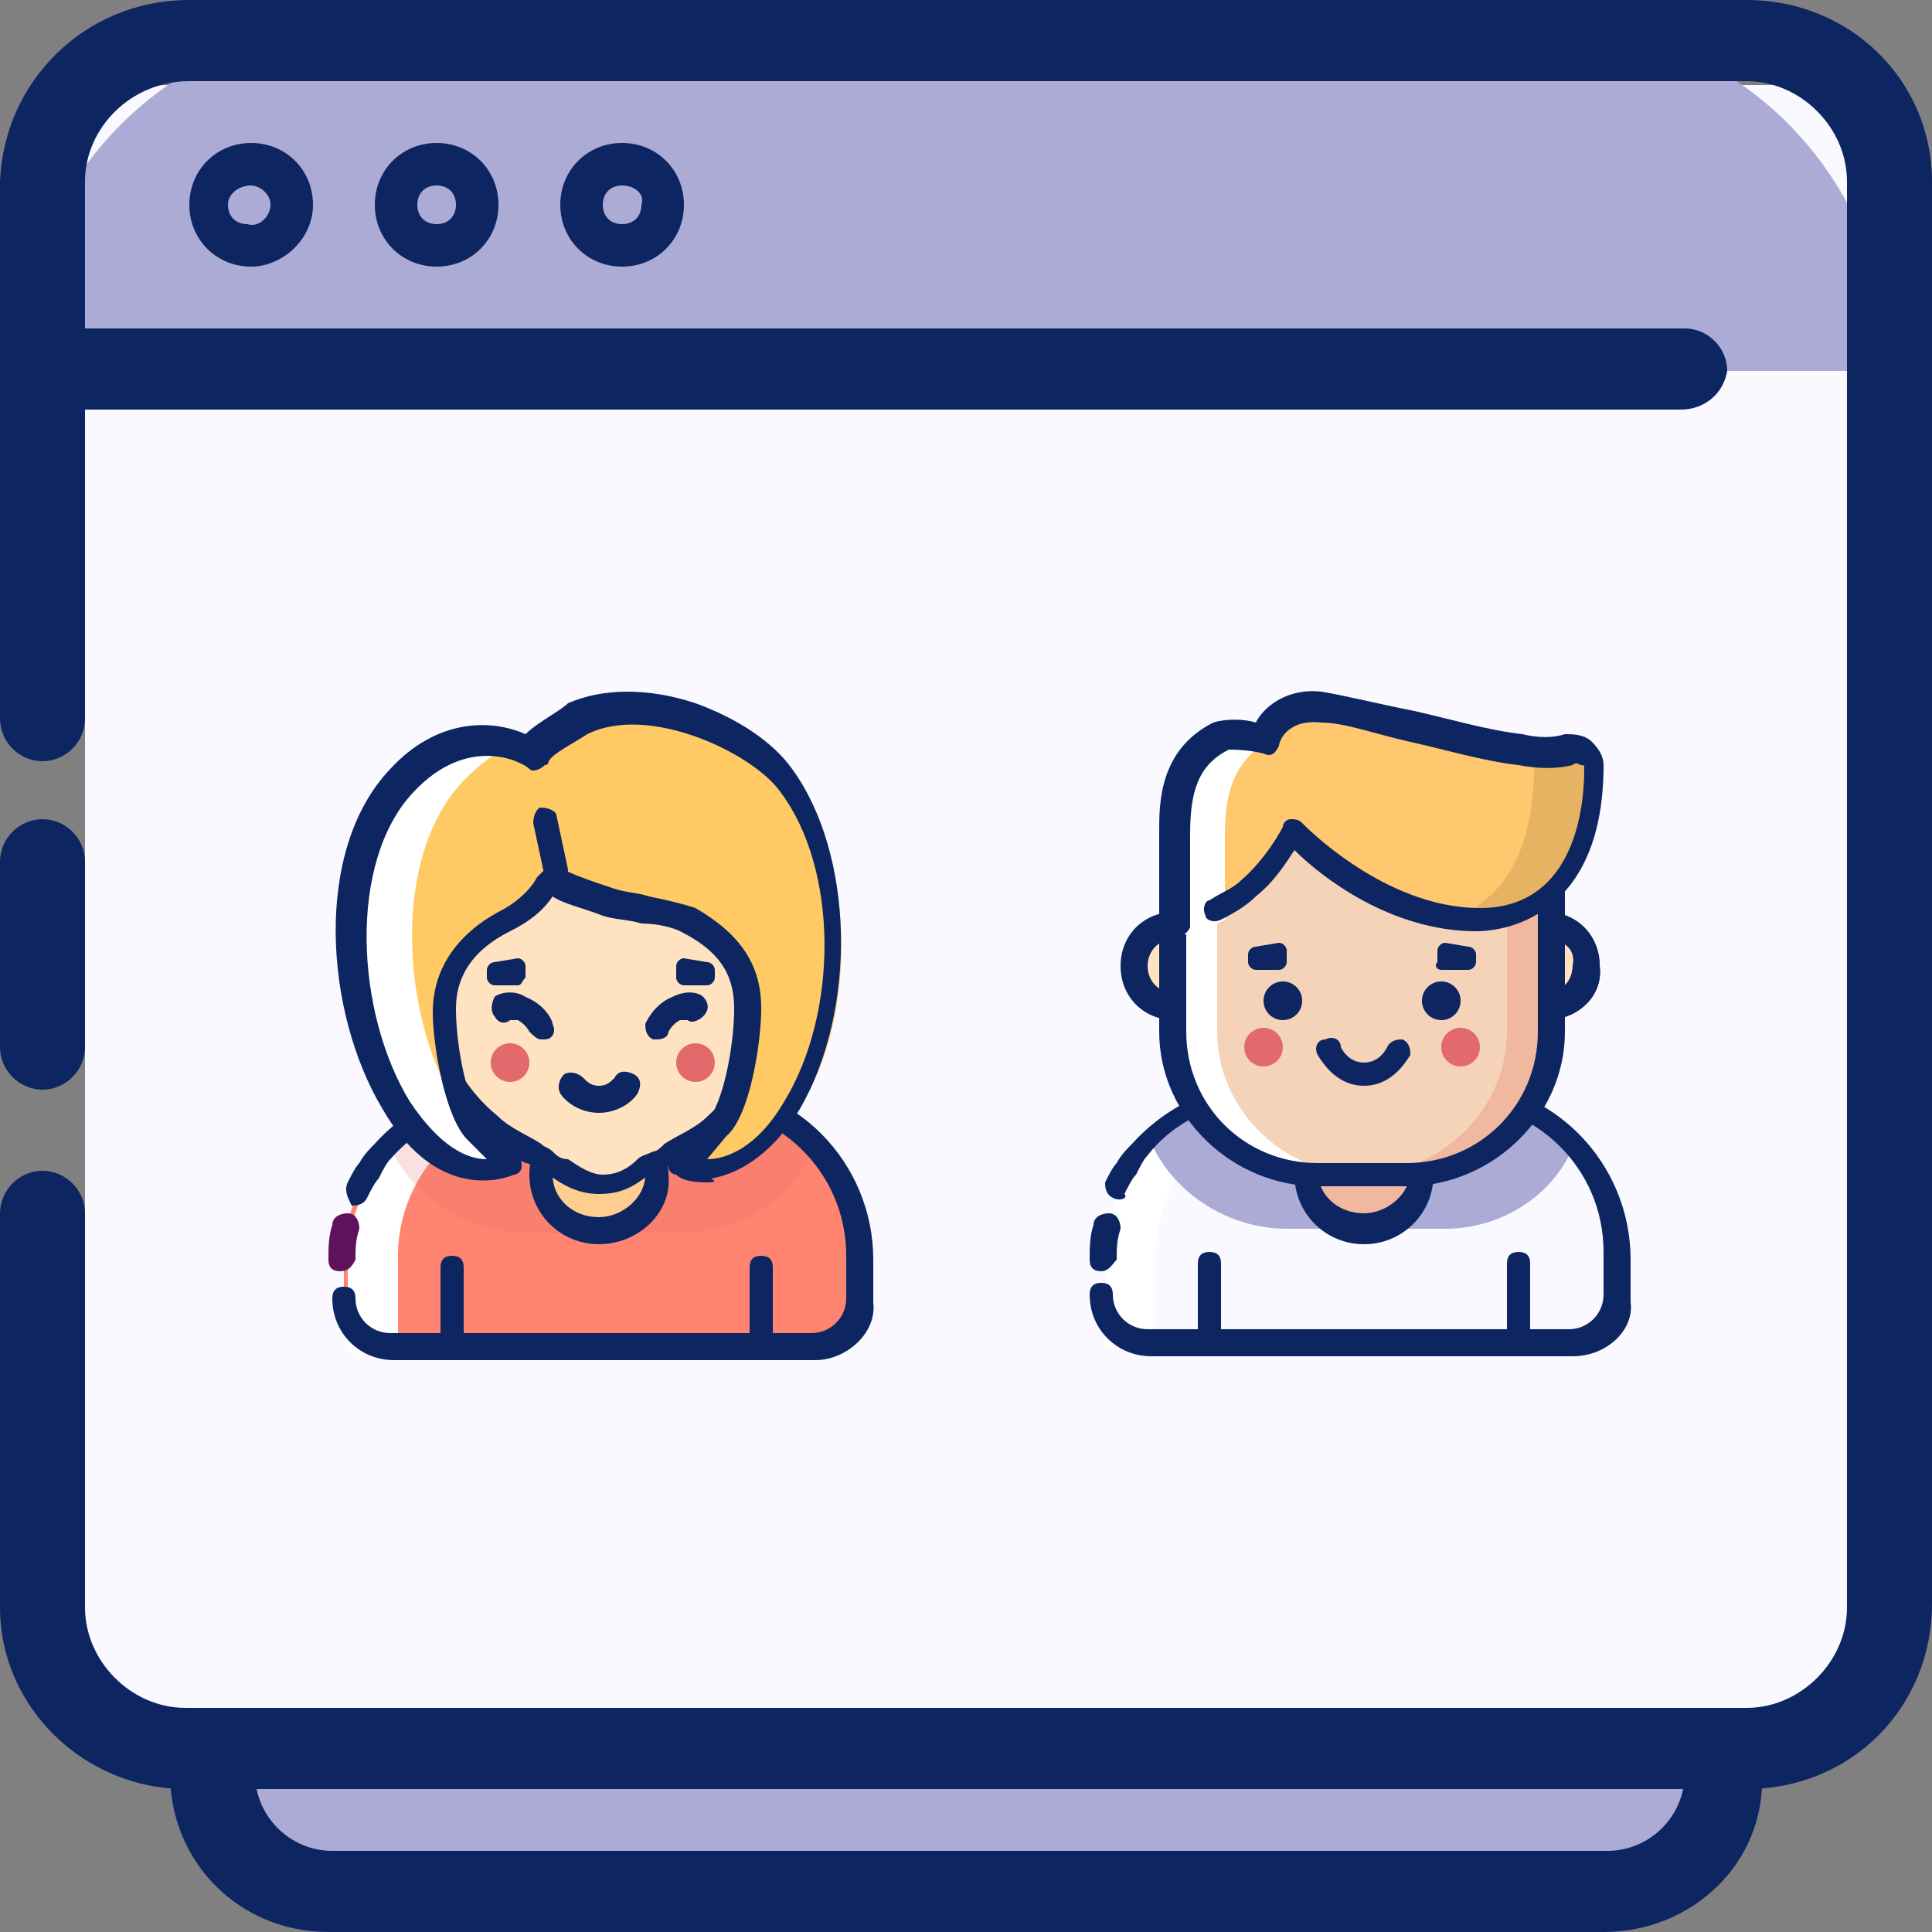 <?xml version="1.0" encoding="utf-8"?>
<!-- Generator: Adobe Illustrator 25.0.0, SVG Export Plug-In . SVG Version: 6.00 Build 0)  -->
<svg version="1.1" id="Layer_1" xmlns="http://www.w3.org/2000/svg" xmlns:xlink="http://www.w3.org/1999/xlink" x="0px" y="0px"
	 viewBox="0 0 50 50" style="enable-background:new 0 0 50 50;" xml:space="preserve">
<rect x="0" y="0" width="50" height="50" fill="#808080" stroke="none"/>
<style type="text/css">
	.st0{fill:#ACABD5;}
	.st1{fill:#0D2561;}
	.st2{fill:#F9F9FF;}
	.st3{fill:#FF8570;}
	.st4{fill:#FFFFFF;}
	.st5{opacity:0.2;fill:#E2696C;}
	.st6{fill:#FFCD8F;}
	.st7{fill:#FFE2C0;}
	.st8{fill:#FFC963;}
	.st9{fill:#5E125C;}
	.st10{fill:#E2696C;}
	.st11{opacity:0.5;fill:#FFE2C0;}
	.st12{fill:#EFB89F;}
	.st13{fill:#F4D3B8;}
	.st14{fill:#FFC76E;}
	.st15{opacity:0.1;}
</style>
<g id="web_3_">
	<path class="st0" d="M6.3,16.2c0-3.2-2-3.1,1.1-3.1h36.3v34.4c0,0.3-0.3,0.6-0.6,0.6H7.4c-3.2,0-1.1-0.4-1.1-3.1V16.2z"/>
	<path class="st1" d="M41.5,50h-33c-2.3,0-4.1-1.8-4.1-4.1v-8.5c0-0.6,0.5-1.1,1.1-1.1s1.1,0.5,1.1,1.1v8.5c0,1.1,0.9,2,2,2h33
		c1.1,0,2-0.9,2-2V15.3c0-1.1-0.9-2-2-2h-33c-1.1,0-2.1,0.9-2.1,2v11.6c0,0.6-0.5,1.1-1.1,1.1s-1.1-0.5-1.1-1.1V15.3
		c0-2.3,1.9-4.1,4.2-4.1h33c2.3,0,4.1,1.8,4.1,4.1v30.6C45.7,48.2,43.8,50,41.5,50z"/>
	<path class="st2" d="M2.2,5.9c0-3.8-0.4-3.7,3.3-3.7h42.4v41.4c0,0.4-0.3,0.7-0.7,0.7H5.4c-3.8,0-3.2-0.4-3.2-3.7V5.9z"/>
	<path class="st1" d="M1.1,28.2c-0.6,0-1.1-0.5-1.1-1.1v-4.8c0-0.6,0.5-1.1,1.1-1.1s1.1,0.5,1.1,1.1v4.8C2.2,27.7,1.7,28.2,1.1,28.2
		z"/>
	<path class="st0" d="M48.9,9.6H0.5v0c0-5,4-9,9-9h30.3C44.9,0.5,48.9,4.6,48.9,9.6L48.9,9.6z"/>
	<path class="st1" d="M45.2,46.3H4.8c-2.6,0-4.8-2.1-4.8-4.7V31.4c0-0.6,0.5-1.1,1.1-1.1s1.1,0.5,1.1,1.1v10.2
		c0,1.4,1.2,2.6,2.6,2.6h40.4c1.4,0,2.6-1.2,2.6-2.6V4.7c0-1.4-1.2-2.6-2.6-2.6H4.9c-1.5,0-2.7,1.2-2.7,2.6v13.9
		c0,0.6-0.5,1.1-1.1,1.1s-1.1-0.5-1.1-1.1V4.7C0.1,2.1,2.2,0,4.9,0h40.3C47.9,0,50,2.1,50,4.7v36.8C50,44.2,47.9,46.3,45.2,46.3z"/>
	<path class="st1" d="M43.5,10.6H1.1C0.5,10.6,0,10.2,0,9.6C0,9,0.5,8.5,1.1,8.5h42.5c0.6,0,1.1,0.5,1.1,1.1
		C44.6,10.2,44.1,10.6,43.5,10.6z"/>
	<path class="st1" d="M6.5,6.9c-0.9,0-1.6-0.7-1.6-1.6s0.7-1.6,1.6-1.6s1.6,0.7,1.6,1.6S7.3,6.9,6.5,6.9z M6.5,4.8
		C6.2,4.8,5.9,5,5.9,5.3c0,0.3,0.2,0.5,0.5,0.5C6.7,5.9,7,5.6,7,5.3C7,5,6.7,4.8,6.5,4.8z"/>
	<path class="st1" d="M11.3,6.9c-0.9,0-1.6-0.7-1.6-1.6s0.7-1.6,1.6-1.6c0.9,0,1.6,0.7,1.6,1.6S12.2,6.9,11.3,6.9z M11.3,4.8
		c-0.3,0-0.5,0.2-0.5,0.5c0,0.3,0.2,0.5,0.5,0.5c0.3,0,0.5-0.2,0.5-0.5C11.8,5,11.6,4.8,11.3,4.8z"/>
	<path class="st1" d="M16.1,6.9c-0.9,0-1.6-0.7-1.6-1.6s0.7-1.6,1.6-1.6c0.9,0,1.6,0.7,1.6,1.6S17,6.9,16.1,6.9z M16.1,4.8
		c-0.3,0-0.5,0.2-0.5,0.5c0,0.3,0.2,0.5,0.5,0.5c0.3,0,0.5-0.2,0.5-0.5C16.7,5,16.4,4.8,16.1,4.8z"/>
</g>
<g>
	<g id="girl_user_6_">
		<path class="st3" d="M22.3,33.6v-1c0-2.3-1.9-4.3-4.3-4.3h-4.8c-2.4,0-4.3,1.9-4.3,4.3v1c0,0.7,0.6,1.3,1.3,1.3H21
			C21.8,34.9,22.3,34.3,22.3,33.6z"/>
		<path class="st4" d="M14.6,28.4h-1.3c-2.4,0-4.3,1.9-4.3,4.3v2.3h1.3v-2.3C10.2,30.3,12.2,28.4,14.6,28.4z"/>
		<path class="st5" d="M18,28.4h-4.8c-1.2,0-2.3,0.5-3.1,1.3c0.6,1.3,2,2.2,3.5,2.2h4.1c1.5,0,2.8-0.9,3.3-2.1
			C20.4,28.9,19.3,28.4,18,28.4z"/>
		<path class="st1" d="M21.1,35.2H10.2c-0.9,0-1.6-0.7-1.6-1.6c0-0.2,0.1-0.3,0.3-0.3c0.2,0,0.3,0.1,0.3,0.3c0,0.5,0.4,0.9,0.9,0.9
			h10.9c0.5,0,0.9-0.4,0.9-0.9v-1.1c0-2.2-1.8-3.9-4-3.9h-4.8c-1.2,0-2.2,0.5-3,1.4c-0.1,0.1-0.2,0.3-0.3,0.5
			c-0.1,0.1-0.2,0.3-0.3,0.5c-0.1,0.2-0.3,0.2-0.4,0.2C9,31,8.9,30.8,9,30.6c0.1-0.2,0.2-0.4,0.3-0.5c0.1-0.2,0.3-0.4,0.4-0.5
			c0.9-1,2.2-1.6,3.5-1.6H18c2.6,0,4.6,2.1,4.6,4.6v1.1C22.7,34.5,21.9,35.2,21.1,35.2z"/>
		<path class="st1" d="M11.7,34.9c-0.2,0-0.3-0.1-0.3-0.3v-1.8c0-0.2,0.1-0.3,0.3-0.3c0.2,0,0.3,0.1,0.3,0.3v1.8
			C12.1,34.7,11.9,34.9,11.7,34.9z"/>
		<path class="st1" d="M19.7,34.9c-0.2,0-0.3-0.1-0.3-0.3v-1.8c0-0.2,0.1-0.3,0.3-0.3c0.2,0,0.3,0.1,0.3,0.3v1.8
			C20,34.7,19.9,34.9,19.7,34.9z"/>
		<ellipse class="st6" cx="15.5" cy="30.4" rx="1.5" ry="1.5"/>
		<path class="st1" d="M15.5,32.2c-1,0-1.8-0.8-1.8-1.8c0-1,0.8-1.8,1.8-1.8c1,0,1.8,0.8,1.8,1.8C17.4,31.4,16.5,32.2,15.5,32.2z
			 M15.5,29.3c-0.6,0-1.2,0.5-1.2,1.1c0,0.6,0.5,1.1,1.2,1.1c0.6,0,1.2-0.5,1.2-1.1C16.7,29.8,16.2,29.3,15.5,29.3z"/>
		<path class="st7" d="M15.5,20.7c-2.5,0-4.5,2-4.5,4.5c0,1.5,0.5,2.8,1.7,3.8c0.4,0.4,1.1,0.7,1.4,0.9c0.6,0.3,0.9,0.6,1.4,0.6
			c0.5,0,0.9-0.3,1.4-0.6c0.3-0.2,1-0.5,1.4-0.9c1.2-1,1.7-2.4,1.7-3.8C20.1,22.7,18,20.7,15.5,20.7z"/>
		<path class="st1" d="M15.5,30.9c-0.5,0-0.9-0.2-1.3-0.5c-0.1-0.1-0.2-0.1-0.3-0.2c-0.1,0-0.2-0.1-0.3-0.1
			c-0.4-0.2-0.9-0.5-1.2-0.8c-1.2-1.1-1.8-2.4-1.8-4.1c0-2.7,2.2-4.8,4.9-4.8c2.7,0,4.9,2.2,4.9,4.8c0,1.7-0.6,3-1.8,4.1
			c-0.3,0.3-0.8,0.6-1.2,0.8c-0.1,0.1-0.2,0.1-0.3,0.1c-0.1,0.1-0.2,0.1-0.3,0.2C16.4,30.7,16.1,30.9,15.5,30.9z M15.5,21.1
			c-2.3,0-4.2,1.9-4.2,4.2c0,1.5,0.5,2.7,1.6,3.6c0.3,0.3,0.8,0.5,1.1,0.7c0.1,0.1,0.2,0.1,0.3,0.2c0.1,0.1,0.2,0.2,0.4,0.2
			c0.3,0.2,0.6,0.4,0.9,0.4c0.3,0,0.6-0.1,0.9-0.4c0.1-0.1,0.2-0.1,0.4-0.2c0.1,0,0.2-0.1,0.3-0.2c0.3-0.2,0.8-0.4,1.1-0.7
			c1-0.9,1.6-2.1,1.6-3.6C19.7,22.9,17.8,21.1,15.5,21.1z"/>
		<path class="st8" d="M20.5,20.2c-0.8-1.1-3.7-2.5-5.4-1.6c-0.3,0.2-0.9,0.6-1.1,0.8c0,0-0.1,0.1-0.1,0.1c-0.6-0.4-2-0.8-3.4,0.7
			c-1.9,2-1.6,6.1-0.2,8.4c1.4,2.3,3,1.6,3,1.6s-0.5-0.5-0.9-0.9c-0.5-0.5-0.8-2.2-0.8-3.1c0-0.9,0.5-1.7,1.6-2.3
			c0.7-0.4,1-0.8,1.1-1.1c0.3,0.2,0.9,0.4,1.5,0.6c0.6,0.2,1.6,0.2,2,0.5c1.1,0.6,1.6,1.4,1.6,2.3c0,0.9-0.3,2.6-0.8,3.1
			c-0.5,0.5-0.9,0.9-0.9,0.9s1.6,0.8,3-1.6C22.1,26.3,22.2,22.4,20.5,20.2z"/>
		<g>
			<path class="st8" d="M20.5,20.2c-0.7-1-3-2.2-4.8-1.8c1.4,0.2,2.7,1.1,3.3,1.8c1.7,2.2,1.6,6.1,0.2,8.4c-0.5,0.7-0.9,1.2-1.3,1.4
				c-0.1,0.1-0.1,0.1-0.1,0.1s1.6,0.8,3-1.6C22.1,26.3,22.2,22.4,20.5,20.2z"/>
		</g>
		<g>
			<path class="st4" d="M11.8,28.6c-1.4-2.3-1.7-6.4,0.2-8.4c0.5-0.5,0.9-0.8,1.4-0.9c-0.7-0.2-1.8-0.2-2.9,0.9
				c-1.9,2-1.6,6.1-0.2,8.4c1.4,2.3,3,1.6,3,1.6s-0.1-0.1-0.1-0.1C12.8,29.8,12.3,29.4,11.8,28.6z"/>
		</g>
		<path class="st1" d="M18.3,30.6c-0.5,0-0.7-0.1-0.8-0.2c-0.1,0-0.2-0.1-0.2-0.2c0-0.1,0-0.2,0.1-0.3l0.9-0.9
			c0.4-0.4,0.7-1.9,0.7-2.9c0-0.9-0.4-1.5-1.4-2c-0.2-0.1-0.6-0.2-1-0.2c-0.3-0.1-0.7-0.1-1-0.2c-0.5-0.2-1-0.3-1.3-0.5
			c-0.2,0.3-0.5,0.6-1.1,0.9c-1,0.5-1.4,1.2-1.4,2c0,1,0.3,2.5,0.7,2.9l0.9,0.9c0.1,0.1,0.1,0.2,0.1,0.3c0,0.1-0.1,0.2-0.2,0.2
			c0,0-1.9,0.9-3.4-1.7c-1.5-2.5-1.8-6.7,0.2-8.8c1.2-1.3,2.6-1.3,3.5-0.9c0.3-0.3,0.9-0.6,1.1-0.8c0.9-0.4,2.1-0.4,3.3,0
			c1.1,0.4,2,1,2.5,1.7l0,0c1.6,2.2,1.7,6.2,0.2,8.8c-0.8,1.3-1.7,1.7-2.3,1.8C18.6,30.6,18.4,30.6,18.3,30.6z M14.3,22.4
			c0,0,0.1,0,0.1,0c0.3,0.2,0.9,0.4,1.5,0.6c0.3,0.1,0.6,0.1,0.9,0.2c0.5,0.1,0.9,0.2,1.2,0.3c1.2,0.7,1.7,1.5,1.7,2.6
			c0,0.9-0.3,2.8-0.9,3.3L18.3,30c0.5,0,1.3-0.3,2-1.5c1.4-2.3,1.4-6-0.1-8l0,0c-0.7-1-3.4-2.3-5-1.5c-0.3,0.2-0.9,0.5-1,0.7
			c0,0,0,0.1-0.1,0.1c-0.1,0.1-0.3,0.2-0.4,0.1c-0.2-0.2-1.6-0.9-3,0.6c-1.7,1.8-1.5,5.7-0.1,8c0.8,1.2,1.5,1.5,2,1.5l-0.5-0.5
			c-0.6-0.6-0.9-2.5-0.9-3.3c0-1.1,0.6-2,1.7-2.6c0.6-0.3,0.9-0.7,1-0.9C14.1,22.5,14.2,22.4,14.3,22.4z"/>
		<path class="st9" d="M8.8,32.9c-0.2,0-0.3-0.1-0.3-0.3c0-0.3,0-0.6,0.1-0.9c0-0.2,0.2-0.3,0.4-0.3c0.2,0,0.3,0.2,0.3,0.4
			c-0.1,0.3-0.1,0.5-0.1,0.8C9.1,32.8,9,32.9,8.8,32.9z"/>
		<ellipse class="st10" cx="13.2" cy="27.5" rx="0.5" ry="0.5"/>
		<ellipse class="st10" cx="18" cy="27.5" rx="0.5" ry="0.5"/>
		<path class="st1" d="M15.5,28.8c-0.4,0-0.8-0.2-1-0.5c-0.1-0.2,0-0.4,0.1-0.5c0.2-0.1,0.4,0,0.5,0.1c0.1,0.1,0.2,0.2,0.4,0.2
			c0.2,0,0.3-0.1,0.4-0.2c0.1-0.2,0.3-0.2,0.5-0.1c0.2,0.1,0.2,0.3,0.1,0.5C16.3,28.6,15.9,28.8,15.5,28.8z"/>
		<path class="st1" d="M17,26.9c0,0-0.1,0-0.1,0c-0.2-0.1-0.2-0.3-0.2-0.4c0,0,0.2-0.5,0.7-0.7c0.4-0.2,0.7-0.1,0.8,0
			c0.1,0.1,0.2,0.3,0,0.5c-0.1,0.1-0.3,0.2-0.4,0.1c0,0-0.1,0-0.2,0c-0.2,0.1-0.3,0.3-0.3,0.3C17.3,26.8,17.2,26.9,17,26.9z
			 M17.8,26.3L17.8,26.3L17.8,26.3z M17.8,26.3C17.8,26.3,17.8,26.3,17.8,26.3C17.8,26.3,17.8,26.3,17.8,26.3z M17.9,26.3
			C17.9,26.3,17.9,26.3,17.9,26.3C17.9,26.3,17.9,26.3,17.9,26.3z"/>
		<path class="st1" d="M14,26.9c-0.1,0-0.2-0.1-0.3-0.2c0,0-0.1-0.2-0.3-0.3c-0.1,0-0.2,0-0.2,0c-0.1,0.1-0.3,0.1-0.4-0.1
			c-0.1-0.1-0.1-0.3,0-0.5c0.1-0.1,0.5-0.2,0.8,0c0.5,0.2,0.7,0.6,0.7,0.7c0.1,0.2,0,0.4-0.2,0.4C14.1,26.9,14.1,26.9,14,26.9z
			 M13.3,26.3L13.3,26.3L13.3,26.3z M13.3,26.3C13.3,26.3,13.3,26.3,13.3,26.3C13.3,26.3,13.3,26.3,13.3,26.3z M13.2,26.3
			C13.2,26.3,13.2,26.3,13.2,26.3C13.2,26.3,13.2,26.3,13.2,26.3z"/>
		<path class="st1" d="M14.4,23c-0.2,0-0.3-0.1-0.3-0.3l-0.3-1.4c0-0.2,0.1-0.4,0.2-0.4c0.2,0,0.4,0.1,0.4,0.2l0.3,1.4
			C14.7,22.7,14.6,22.9,14.4,23C14.4,23,14.4,23,14.4,23z"/>
		<path class="st1" d="M13.4,25.5h-0.6c-0.1,0-0.2-0.1-0.2-0.2v-0.2c0-0.1,0.1-0.2,0.2-0.2l0.6-0.1c0.1,0,0.2,0.1,0.2,0.2v0.3
			C13.5,25.4,13.5,25.5,13.4,25.5z"/>
		<path class="st1" d="M17.7,25.5h0.6c0.1,0,0.2-0.1,0.2-0.2v-0.2c0-0.1-0.1-0.2-0.2-0.2l-0.6-0.1c-0.1,0-0.2,0.1-0.2,0.2v0.3
			C17.5,25.4,17.6,25.5,17.7,25.5z"/>
	</g>
</g>
<g id="man_user_6_">
	<path class="st2" d="M42,33.5v-1c0-2.4-1.9-4.3-4.3-4.3h-4.8c-2.4,0-4.3,1.9-4.3,4.3v1c0,0.7,0.6,1.3,1.3,1.3h10.9
		C41.4,34.8,42,34.2,42,33.5z"/>
	<path class="st4" d="M34.2,28.3h-1.3c-2.4,0-4.3,1.9-4.3,4.3v2.3h1.3v-2.3C29.9,30.2,31.8,28.3,34.2,28.3z"/>
	<path class="st0" d="M37.7,28.3h-4.8c-1.2,0-2.3,0.5-3.1,1.3c0.6,1.3,2,2.2,3.5,2.2h4.1c1.5,0,2.8-0.9,3.3-2.1
		C40,28.8,38.9,28.3,37.7,28.3z"/>
	<path class="st1" d="M40.7,35.1H29.8c-0.9,0-1.6-0.7-1.6-1.6c0-0.2,0.1-0.3,0.3-0.3s0.3,0.1,0.3,0.3c0,0.5,0.4,0.9,0.9,0.9h10.9
		c0.5,0,0.9-0.4,0.9-0.9v-1.1c0-2.2-1.8-3.9-4-3.9h-4.8c-1.2,0-2.3,0.5-3,1.4c-0.1,0.1-0.2,0.3-0.3,0.5c-0.1,0.1-0.2,0.3-0.3,0.5
		C29.2,31,29,31.1,28.8,31c-0.2-0.1-0.2-0.3-0.2-0.4c0.1-0.2,0.2-0.4,0.3-0.5c0.1-0.2,0.3-0.4,0.4-0.5c0.9-1,2.2-1.6,3.5-1.6h4.8
		c2.6,0,4.6,2.1,4.6,4.6v1.1C42.3,34.4,41.6,35.1,40.7,35.1z"/>
	<path class="st1" d="M28.5,32.9c-0.2,0-0.3-0.1-0.3-0.3c0-0.3,0-0.6,0.1-0.9c0-0.2,0.2-0.3,0.4-0.3c0.2,0,0.3,0.2,0.3,0.4
		c-0.1,0.3-0.1,0.5-0.1,0.8C28.8,32.7,28.7,32.9,28.5,32.9z"/>
	<ellipse class="st7" cx="30.4" cy="25" rx="1.1" ry="1.1"/>
	<ellipse class="st7" cx="40" cy="25" rx="1.1" ry="1.1"/>
	<ellipse class="st11" cx="40" cy="25" rx="1.1" ry="1.1"/>
	<path class="st1" d="M30.4,26.4c-0.8,0-1.4-0.6-1.4-1.4c0-0.8,0.6-1.4,1.4-1.4c0.8,0,1.4,0.6,1.4,1.4
		C31.8,25.8,31.2,26.4,30.4,26.4z M30.4,24.3c-0.4,0-0.7,0.3-0.7,0.7c0,0.4,0.3,0.7,0.7,0.7c0.4,0,0.7-0.3,0.7-0.7
		C31.2,24.6,30.8,24.3,30.4,24.3z"/>
	<path class="st9" d="M40,26.4c-0.8,0-1.4-0.6-1.4-1.4c0-0.8,0.6-1.4,1.4-1.4c0.8,0,1.4,0.6,1.4,1.4C41.5,25.8,40.8,26.4,40,26.4z
		 M40,24.3c-0.4,0-0.7,0.3-0.7,0.7c0,0.4,0.3,0.7,0.7,0.7c0.4,0,0.7-0.3,0.7-0.7C40.8,24.6,40.5,24.3,40,24.3z"/>
	<path class="st1" d="M40,26.4c-0.8,0-1.4-0.6-1.4-1.4c0-0.8,0.6-1.4,1.4-1.4c0.8,0,1.4,0.6,1.4,1.4C41.5,25.8,40.8,26.4,40,26.4z
		 M40,24.3c-0.4,0-0.7,0.3-0.7,0.7c0,0.4,0.3,0.7,0.7,0.7c0.4,0,0.7-0.3,0.7-0.7C40.8,24.6,40.5,24.3,40,24.3z"/>
	<ellipse class="st12" cx="35.3" cy="30.4" rx="1.5" ry="1.5"/>
	<path class="st1" d="M35.3,32.2c-1,0-1.8-0.8-1.8-1.8c0-1,0.8-1.8,1.8-1.8c1,0,1.8,0.8,1.8,1.8C37.1,31.4,36.3,32.2,35.3,32.2z
		 M35.3,29.2c-0.6,0-1.2,0.5-1.2,1.1c0,0.6,0.5,1.1,1.2,1.1c0.6,0,1.2-0.5,1.2-1.1C36.5,29.7,36,29.2,35.3,29.2z"/>
	<path class="st13" d="M35.3,30.4h-0.1c-2.7,0-4.8-2.2-4.8-4.8v-2c0-1.7,1.4-3,3-3h6.8v5C40.1,28.2,38,30.4,35.3,30.4z"/>
	<path class="st12" d="M39,20.6v6.1c0,2-1.7,3.7-3.8,3.7h1.2c2.1,0,3.8-1.7,3.8-3.7v-6.1H39z"/>
	<path class="st4" d="M31.5,20.6v6.1c0,2,1.7,3.7,3.8,3.7h-1.2c-2.1,0-3.8-1.7-3.8-3.7v-6.1H31.5z"/>
	<ellipse class="st1" cx="33.2" cy="25.9" rx="0.5" ry="0.5"/>
	<ellipse class="st10" cx="32.7" cy="27.1" rx="0.5" ry="0.5"/>
	<ellipse class="st10" cx="37.8" cy="27.1" rx="0.5" ry="0.5"/>
	<ellipse class="st1" cx="37.3" cy="25.9" rx="0.5" ry="0.5"/>
	<path class="st1" d="M35.3,28.1c-0.5,0-0.9-0.3-1.2-0.8c-0.1-0.2,0-0.4,0.2-0.4c0.2-0.1,0.4,0,0.4,0.2c0.1,0.2,0.3,0.4,0.6,0.4
		c0.3,0,0.5-0.2,0.6-0.4c0.1-0.2,0.3-0.2,0.4-0.2c0.2,0.1,0.2,0.3,0.2,0.4C36.2,27.8,35.8,28.1,35.3,28.1z"/>
	<path class="st1" d="M36.4,30.7h-2.3c-2.2,0-4.1-1.8-4.1-4v-3.8c0-1.5,1.2-2.7,2.7-2.7h7.8v6.5C40.5,28.9,38.6,30.7,36.4,30.7z
		 M32.7,20.9c-1.1,0-2,0.9-2,2v3.8c0,1.9,1.5,3.4,3.4,3.4h2.3c1.9,0,3.4-1.5,3.4-3.4v-5.8H32.7z"/>
	<path class="st14" d="M30.3,24c0,0,1.1-0.3,1.8-1c0.8-0.7,1.2-1.5,1.2-1.5s2.2,2.3,4.8,2.3c2.7,0,3-2.7,3-3.9
		c0-0.3-0.3-0.6-0.6-0.5c-0.3,0.1-0.8,0.1-1.2,0c-1.8-0.3-4-1-5.1-1.1c-1.2-0.1-1.5,0.8-1.5,0.8s-0.9-0.2-1.2-0.1
		c-1.1,0.5-1.2,1.5-1.2,2.5V24z"/>
	<g class="st15">
		<path d="M39.1,19.4c0.3-0.1,0.6,0.2,0.6,0.5c0,1.2-0.3,3.4-2.3,3.9c0.3,0,0.5,0.1,0.8,0.1c2.7,0,3-2.7,3-3.9
			c0-0.3-0.3-0.6-0.6-0.5c-0.3,0.1-0.8,0.1-1.2,0"/>
	</g>
	<g>
		<path class="st4" d="M40.6,19.4c0.1,0,0.2,0,0.2,0C40.8,19.4,40.7,19.4,40.6,19.4C40.5,19.4,40.5,19.4,40.6,19.4
			C40.6,19.4,40.6,19.4,40.6,19.4z"/>
		<path class="st4" d="M32.7,19.1c0,0-0.8-0.2-1.1-0.1c-1.1,0.5-1.1,1.5-1.1,2.5v2.7c0,0,0.5,0,1.2-0.4v-2.2c0-1,0.2-2,1.3-2.5"/>
	</g>
	<path class="st1" d="M30.3,24.3c-0.2,0-0.3-0.1-0.3-0.3v-2.5c0-0.7,0-2.1,1.4-2.8c0.3-0.1,0.8-0.1,1.1,0c0.2-0.4,0.8-0.9,1.7-0.8
		c0.6,0.1,1.4,0.3,2.4,0.5c0.9,0.2,1.9,0.5,2.8,0.6c0.4,0.1,0.8,0.1,1.1,0c0.2,0,0.5,0,0.7,0.2c0.2,0.2,0.3,0.4,0.3,0.6
		c0,3.8-2.4,4.3-3.3,4.3c-2.2,0-4-1.4-4.7-2.1c-0.2,0.3-0.5,0.8-1,1.2c-0.2,0.2-0.5,0.4-0.9,0.6c-0.2,0.1-0.4,0-0.4-0.1
		c-0.1-0.2,0-0.4,0.1-0.4c0.3-0.2,0.6-0.3,0.8-0.5c0.7-0.6,1.1-1.4,1.1-1.4c0-0.1,0.1-0.2,0.2-0.2c0.1,0,0.2,0,0.3,0.1
		c0,0,2.1,2.2,4.6,2.2c2.3,0,2.7-2.3,2.7-3.6c0-0.1,0-0.1-0.1-0.1c0,0-0.1-0.1-0.2,0c-0.4,0.1-0.9,0.1-1.4,0
		c-0.9-0.1-1.9-0.4-2.8-0.6c-0.9-0.2-1.7-0.5-2.3-0.5c-0.9-0.1-1.1,0.5-1.1,0.6c-0.1,0.2-0.2,0.3-0.4,0.2c-0.4-0.1-0.8-0.1-0.9-0.1
		c-0.8,0.4-1,1.1-1,2.2V24C30.7,24.2,30.5,24.3,30.3,24.3z"/>
	<path class="st1" d="M31.3,34.8c-0.2,0-0.3-0.1-0.3-0.3v-1.8c0-0.2,0.1-0.3,0.3-0.3s0.3,0.1,0.3,0.3v1.8
		C31.7,34.7,31.5,34.8,31.3,34.8z"/>
	<path class="st1" d="M39.3,34.8c-0.2,0-0.3-0.1-0.3-0.3v-1.8c0-0.2,0.1-0.3,0.3-0.3s0.3,0.1,0.3,0.3v1.8
		C39.6,34.7,39.5,34.8,39.3,34.8z"/>
	<path class="st1" d="M33.1,25.1h-0.6c-0.1,0-0.2-0.1-0.2-0.2v-0.2c0-0.1,0.1-0.2,0.2-0.2l0.6-0.1c0.1,0,0.2,0.1,0.2,0.2v0.3
		C33.3,25,33.2,25.1,33.1,25.1z"/>
	<path class="st1" d="M37.3,25.1H38c0.1,0,0.2-0.1,0.2-0.2v-0.2c0-0.1-0.1-0.2-0.2-0.2l-0.6-0.1c-0.1,0-0.2,0.1-0.2,0.2v0.3
		C37.1,25,37.2,25.1,37.3,25.1z"/>
</g>
</svg>
